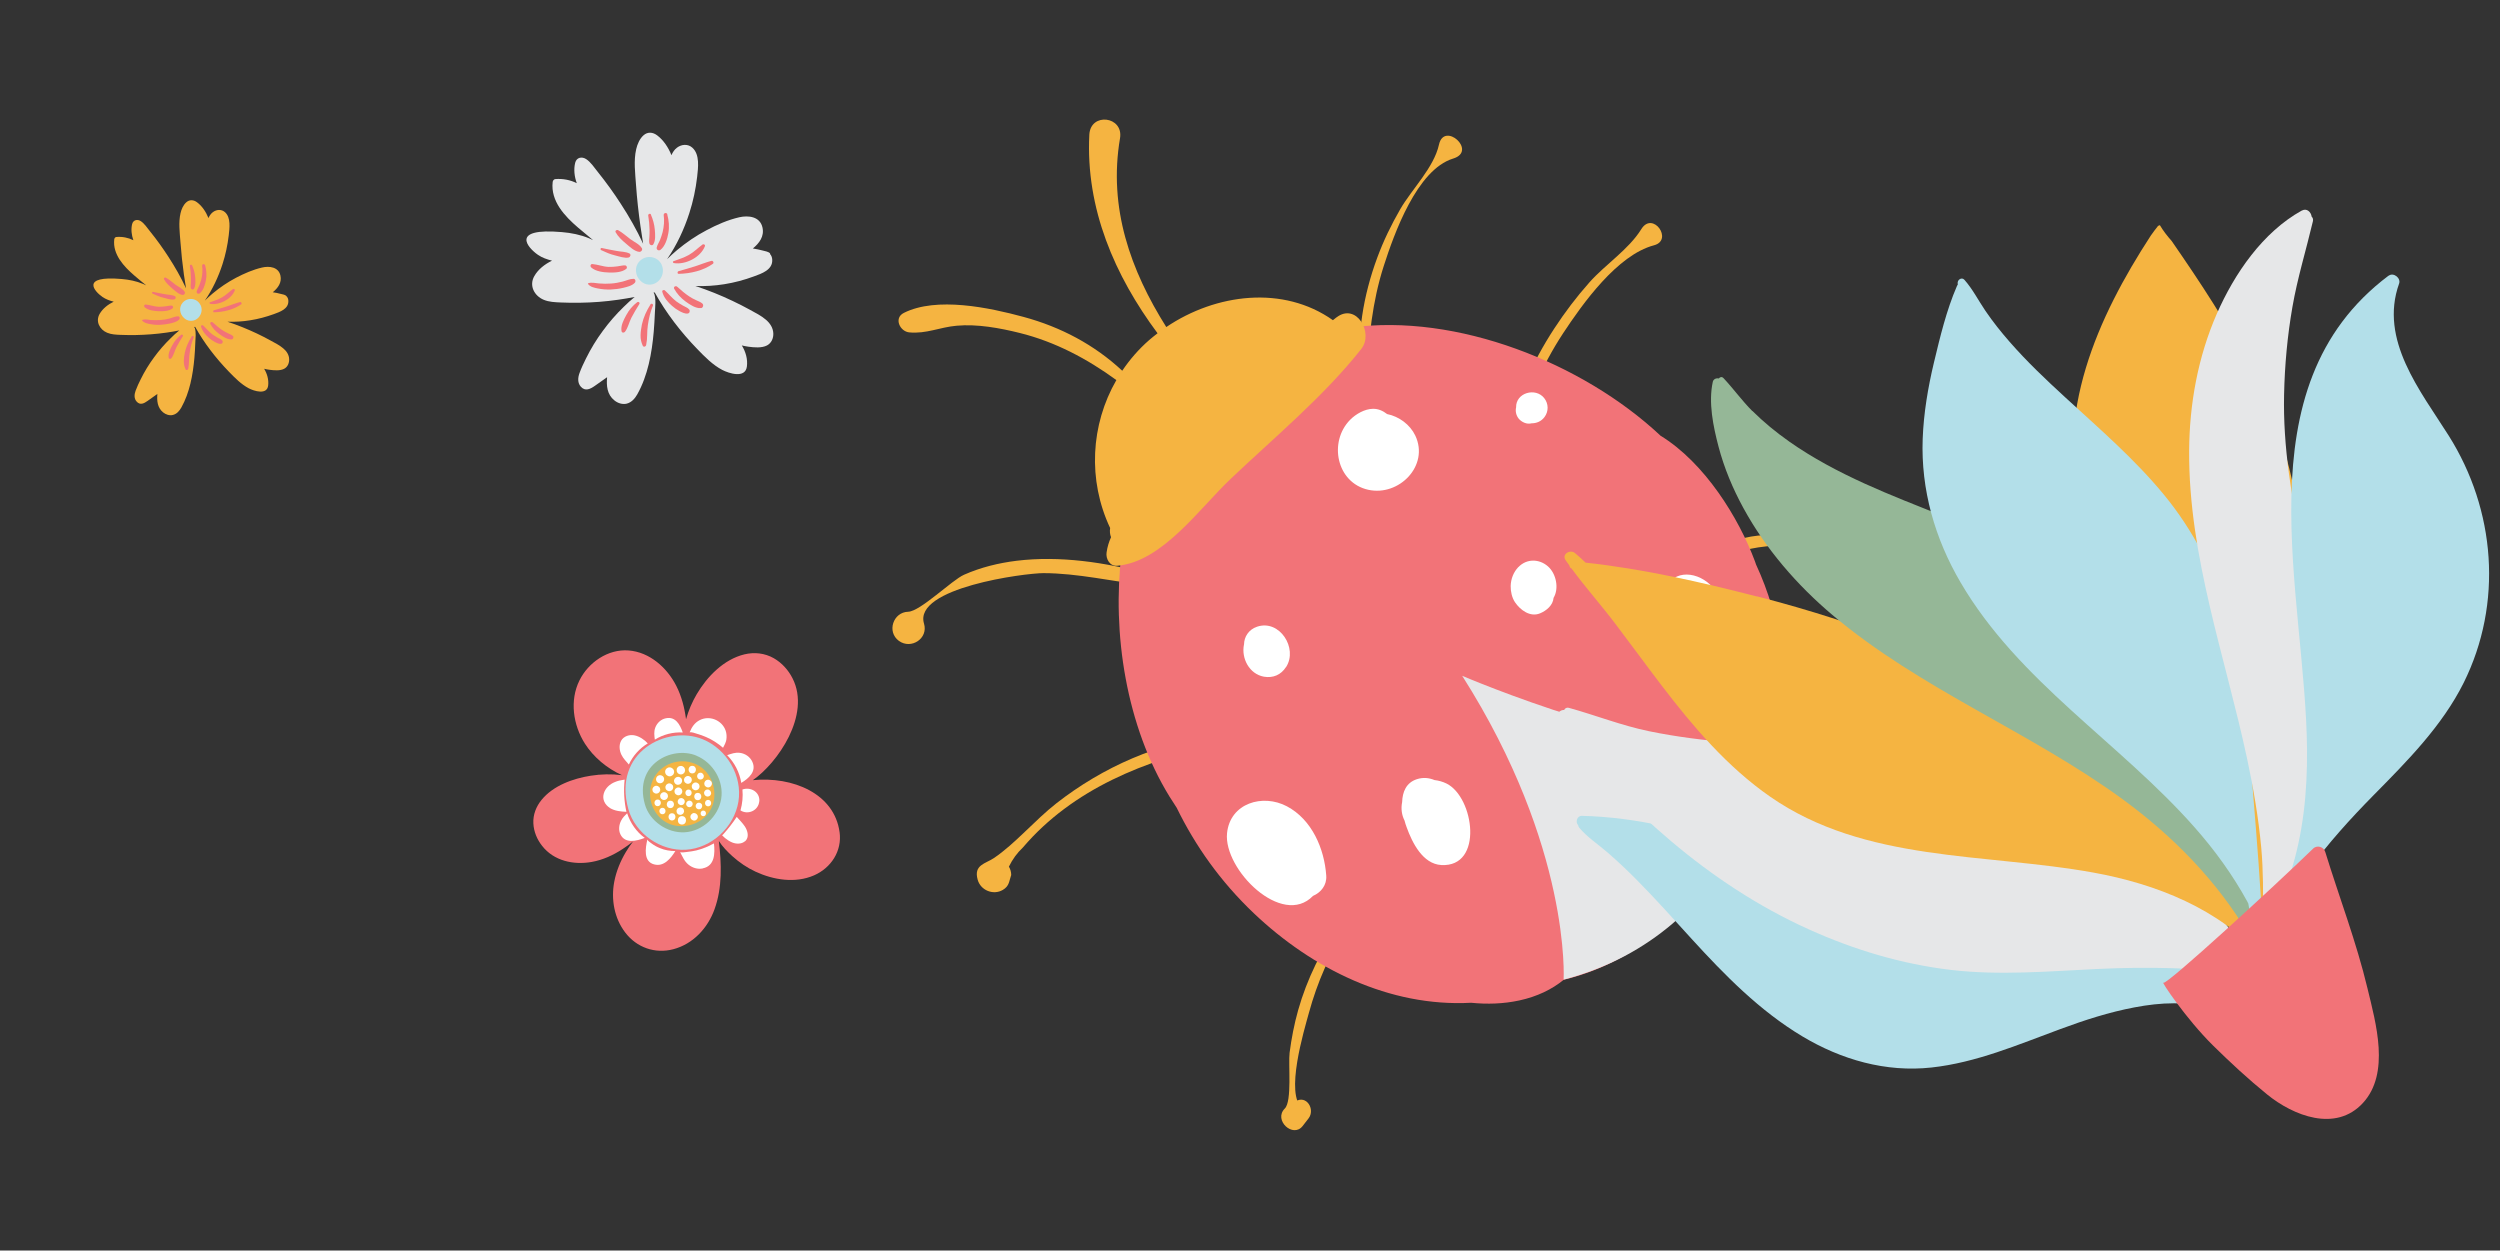 <svg height="140.558" width="281" style="max-height: 500px" id="Layer_1" xmlns="http://www.w3.org/2000/svg" version="1.1" viewBox="0 0 281 140.558">
  
  <rect x="0" y="0" width="281" height="140.558" fill="#333333" stroke="none"/>
  
  <defs>
    <style>
      .st0 {
        fill: #b3dfe9;
      }

      .st1 {
        fill: #f5b441;
      }

      .st2 {
        fill: #fff;
      }

      .st3 {
        fill: #e6e7e8;
      }

      .st4 {
        fill: #95b797;
      }

      .st5 {
        fill: #f27378;
      }
    </style>
  </defs>
  <g>
    <g>
      <path class="st1" d="M128.93,64.5c-4.61-1.3-9.87-2.06-14.66-1.47-2.03.25-4.03.74-5.91,1.57-1.38.61-4.91,4.12-6.28,4.16-1.69.04-2.43,2.26-1.05,3.27s3.33-.27,2.83-1.93c-1.23-4.04,11.33-5.68,13.42-5.68,3.9.01,7.66.93,11.5,1.35.75.08.82-1.08.15-1.27h0Z"></path>
      <path class="st1" d="M136.86,82.71c-6.59.69-12.92,3.52-18.12,7.58-2.45,1.92-4.65,4.56-7.03,6.16-.95.64-2.29.75-1.82,2.43.33,1.2,1.76,1.77,2.82,1.15.75-.44.7-.98.95-1.68,0-.34-.09-.65-.26-.94.4-.82.92-1.54,1.58-2.16,5.59-6.56,13.82-9.85,22.02-11.57.54-.11.42-1.02-.14-.96h0Z"></path>
      <path class="st1" d="M150.6,103.71c-2.04,3.03-3.7,6.31-4.69,9.84-.44,1.56-.75,3.17-.96,4.78-.16,1.29.29,5.45-.54,6.27-1.31,1.3.93,3.37,2.01,1.96l.66-.85c.78-1.01-.23-2.7-1.49-1.9l-.88.56,1.69.21c-2.01-1.53.18-8.76.72-10.73.94-3.46,2.37-6.67,4.26-9.71.3-.49-.46-.9-.78-.43h0Z"></path>
      <path class="st1" d="M153.6,42.18c.25-4.18.64-8.26,1.93-12.27,1.16-3.61,3.73-10.85,7.81-12.09,2.76-.84-1.02-4.23-1.6-1.56-.57,2.58-3.05,5-4.35,7.25-1.01,1.75-1.89,3.56-2.59,5.46-1.56,4.23-2.32,8.72-1.88,13.22.04.44.66.44.69,0h0Z"></path>
      <path class="st1" d="M170.27,49.58c1.29-4.29,2.96-8.38,5.43-12.13,2.19-3.32,6.08-8.79,10.21-9.88,2.21-.58-.14-3.91-1.43-1.81-1.41,2.28-4.04,3.96-5.83,5.98-1.44,1.62-2.75,3.35-3.94,5.17-2.51,3.83-4.32,7.99-5.41,12.43-.15.63.78.85.97.24h0Z"></path>
      <path class="st1" d="M187.03,68.5c2.99-3.22,6.03-6.31,10.58-6.97,1.84-.27,9.13-1.02,10.34.7,2.56,3.63,3.51-4.24.51-1.96-1.25.95-5.03-.03-6.44-.09-1.94-.09-4.02-.18-5.93.28-4.14.99-7.1,4.22-9.83,7.27-.46.52.3,1.27.78.76h0Z"></path>
    </g>
    <path class="st5" d="M186.6,48.93c-8.74-8.16-22.88-13.75-34.79-12.11-.6.08-.83.75-.66,1.26-.21.04-.41.09-.61.15-.09.01-.18.01-.27.03-.23.03-.41.14-.54.28-.15.07-.3.12-.44.2-.18.1-.29.23-.36.38-3.41.16-6.8.59-10.09,1.24-1.63.32-3.27.75-4.79,1.38-1-1.57-3.66-1.9-4.13.36-.21,1.02-.41,2.05-.6,3.09-.5.65-.93,1.39-1.26,2.23-1.6,4.01-1.51,9.16-1.14,13.73-.41.08-.78.39-.85.93-1.11,9.1.53,19.56,5.38,27.45.26.42.53.84.81,1.26,2.09,4.28,4.91,8.28,8.65,11.84,6.56,6.24,15.25,10.58,24.45,10.08,1.79.18,3.6.13,5.41-.26,2.02-.44,3.66-1.24,4.99-2.32,4.76-1.16,9.14-3.58,12.71-7.34,1.67-1.75,3.3-3.97,4.54-6.39,5.35-6.49,8.19-14.88,7.15-23.38-.4-3.28-1.37-6.52-2.78-9.57-.04-.11-.08-.24-.12-.35-1.82-4.88-5.63-11.08-10.65-14.15ZM138.2,46.21c-.14-.05-.29-.1-.43-.13.2-.07.4-.14.61-.2-.06.11-.13.22-.17.33Z"></path>
    <path class="st5" d="M151.38,39.2c-.88,2.14-1.75,4.27-2.63,6.41,2.52-1.9,5.73-2.86,8.88-2.65"></path>
    <path class="st3" d="M175.75,110.11s.87-14.84-11.4-34.15c0,0,22.56,9.71,35,8.18,0,0-3.37,20.7-23.59,25.97Z"></path>
    <g>
      <path class="st1" d="M150.22,35.67c-.14.11-.27.22-.4.32-5.58-3.95-13.15-3-18.73.77-4.01-6.37-6.53-13.38-5.2-21.22.42-2.48-3.32-2.95-3.45-.4-.42,8.3,2.85,15.84,7.67,22.32-.32.25-.64.5-.94.76-1.18,1.03-2.19,2.2-3.03,3.45-3.14-2.92-6.89-4.91-11.09-6.05-3.87-1.05-9.78-2.3-13.46-.45-1.16.58-.44,2.09.61,2.19,1.93.18,3.41-.58,5.33-.75,2.31-.21,4.86.26,7.07.81,3.99.99,7.59,2.9,10.88,5.3-2.89,5.01-3.24,11.24-.7,16.63-.06.38-.02.72.1,1.03-.23.51-.41,1.07-.5,1.71-.11.71.35,1.57,1.19,1.5,5.06-.42,9.25-6.45,12.76-9.77,4.92-4.67,10.47-9.27,14.68-14.6,1.43-1.82-.57-5.24-2.78-3.55Z"></path>
      <path class="st2" d="M137.92,93.64c-.42,4.09,6.2,10.66,9.66,7.06.89-.38,1.57-1.21,1.49-2.28-.21-3.03-1.61-6.3-4.42-7.79-2.71-1.44-6.38-.37-6.73,3.01Z"></path>
      <path class="st2" d="M161.24,87.68c-.6-.25-1.27-.33-1.98-.1-1.21.39-1.62,1.43-1.66,2.58-.15.74-.04,1.47.27,2.07.07.27.15.53.24.76.62,1.72,1.8,4.12,3.89,4.24,4.78.27,3.7-7.62.59-9.16-.43-.21-.89-.34-1.35-.39Z"></path>
      <path class="st2" d="M144.56,74.97c1.35-2.1-.73-5.38-3.26-4.53-.96.32-1.46,1.15-1.47,1.99,0,.01,0,.02-.01.03-.31,1.54.6,3.3,2.24,3.6,1.04.18,1.93-.21,2.49-1.09Z"></path>
      <path class="st2" d="M154.32,45.95c-.93.01-1.93.59-2.57,1.24-2.44,2.48-1.53,7.07,2.04,7.86,3.45.77,6.89-2.71,5.29-6.09-.59-1.24-1.83-2.15-3.17-2.42-.46-.36-.99-.6-1.58-.59Z"></path>
      <path class="st2" d="M170.67,63.73c-.55.57-.85,1.34-.87,2.14-.01.62.14,1.31.49,1.83.59.87,1.7,1.7,2.81,1.24.71-.29,1.46-.91,1.52-1.74.63-1.05.31-2.7-.62-3.53-.98-.87-2.4-.9-3.33.07Z"></path>
      <path class="st2" d="M170.41,45.79c-.1.43,0,.89.28,1.25.32.4.93.69,1.46.54.57,0,1.09-.22,1.45-.7.48-.64.47-1.5-.03-2.13-.96-1.23-3.2-.62-3.16,1.04Z"></path>
      <path class="st2" d="M187.11,66.37c-.66,1.8-.01,4.46,1.28,5.84,1.37,1.46,4.85,1.99,5.34-.63.05-.26.04-.53,0-.79.39-1.67-.13-3.5-1.24-4.79-1.49-1.73-4.44-2.18-5.37.37Z"></path>
    </g>
  </g>
  <g>
    <path class="st1" d="M258.07,56.38c-.78-5.14-2.63-10.07-4.99-14.74-2.58-5.09-5.74-9.86-8.99-14.56-.49-.55-.95-1.14-1.32-1.77-.07.02-.15.05-.21.09-.28.35-.55.71-.81,1.08h0c-6,9.22-10.85,20.03-7.84,31.27,1.57,5.87,4.55,11.37,7.15,16.86,3.12,6.57,6.23,13.14,9.34,19.71.79,1.66,1.71,3.42,2.59,5.25.45,2.44,1.22,4.82,2.43,7.03.1.18.23.29.37.35.7,3.08.64,6.16-.98,9.06-.35.63.56,1.1.97.55,3.53-4.68,1.62-10.82-.64-15.74-.06-.13-.12-.27-.19-.4-2.03-9.08.58-18.25,2.3-27.34,1.04-5.49,1.69-11.09.84-16.7"></path>
    <path class="st0" d="M226.33,107.43c-5.78.34-10.87-1.88-15.77-4.7-4.72-2.71-9.4-5.31-14.53-7.2-5.8-2.14-12.03-3.68-18.23-3.83-.55-.01-.75.72-.42,1.04.02.11.06.21.13.3.93,1.1,2.18,1.9,3.26,2.85,1.09.95,2.15,1.95,3.17,2.98,2.13,2.14,4.13,4.4,6.17,6.63,3.74,4.1,7.67,8.11,12.46,10.98,4.39,2.63,9.39,4.07,14.52,3.51,5.06-.55,9.76-2.58,14.49-4.32,2.72-1.01,5.48-1.9,8.33-2.44,1.47-.28,2.95-.46,4.46-.46,1.29,0,2.56.19,3.84.11.16.16.4.25.68.16,1.25-.38,2.49-.75,3.74-1.13.42-.13.73-.68.45-1.08-6.28-8.95-18.04-3.91-26.74-3.39"></path>
    <path class="st3" d="M227.73,87.66c-10.56-3.77-21.93-3.32-32.95-4.19-3.16-.25-6.31-.64-9.42-1.28-3.1-.64-5.99-1.79-9.02-2.63-.25-.07-.44.06-.53.24-.63-.03-1.25.86-.71,1.53,7.66,9.54,16.94,18.04,28.19,23.12,5.09,2.3,10.47,3.92,16.02,4.57,5.48.64,10.97.15,16.46-.11,5.68-.27,11.28-.13,16.9.52.02.03.04.06.06.09.23.34.66.27.84.02.15.02.3.03.44.05.53.07.96-.67.39-.96-.46-.23-.93-.44-1.41-.63-5.59-9.41-15.04-16.68-25.27-20.33"></path>
    <path class="st1" d="M197.49,67.05c-6.32-1.63-12.77-3.1-19.27-3.81-.39-.37-.79-.74-1.2-1.08-.54-.44-1.51.13-1.05.8.14.2.28.4.43.6.02.15.1.29.25.35,1.57,2.14,3.35,4.13,4.95,6.25,1.75,2.3,3.44,4.63,5.19,6.92,3.54,4.63,7.36,9.12,12.18,12.47,10.67,7.41,24.12,6.31,36.34,8.53,7.01,1.27,14.18,4.07,18.97,9.56.33.38.99-.12.71-.54-.54-.81-1.13-1.55-1.74-2.26-1.86-4.74-5.43-8.93-8.85-12.59-3.9-4.17-8.43-7.84-13.19-10.99-10.26-6.79-21.86-11.17-33.72-14.23"></path>
    <path class="st4" d="M196.96,46.2c-1.17-1.17-2.12-2.51-3.25-3.71-.18-.18-.4-.11-.51.05-.27-.07-.61.06-.68.37-.51,2.34.04,4.99.64,7.28.63,2.4,1.6,4.72,2.79,6.9,2.51,4.6,6.01,8.65,10.01,12.03,9.91,8.37,22.21,13.11,32.63,20.72,5.64,4.12,10.63,9.19,14.18,15.23.02.04.05.08.09.1,0,.02.01.04.02.06.19.54.96.33.85-.23-1.15-5.99-3.13-12.03-5.37-17.7-2.04-5.16-4.6-10.13-8.03-14.52-3.58-4.59-8.04-8.2-13.2-10.89-5.64-2.94-11.73-4.89-17.51-7.52-2.97-1.35-5.87-2.88-8.54-4.76-1.46-1.03-2.85-2.17-4.12-3.43"></path>
    <path class="st0" d="M220.03,31.89s.02.07.03.1c-.04.04-.07.1-.1.16-1.18,2.72-1.9,5.74-2.59,8.62-.67,2.81-1.15,5.67-1.26,8.56-.21,5.72,1.37,11.2,4.25,16.12,6.54,11.19,17.89,18,26.31,27.54,2.27,2.57,4.28,5.34,5.93,8.35.04.07.07.15.11.22.11.62.22,1.24.36,1.86.08.35.4.47.69.41.92,2.28,1.54,4.63,2.44,6.97.13.35.61.29.65-.09.21-2.58-.75-5.19-1.73-7.53-.3-.72-.63-1.43-.99-2.12-.31-5.26-.79-10.55-1.2-15.8-.42-5.44-1.01-10.91-2.59-16.16-1.49-4.94-3.82-9.49-7.1-13.48-3.31-4.03-7.29-7.45-11.12-10.97-2.16-1.98-4.29-4-6.23-6.22-.97-1.11-1.89-2.26-2.72-3.48-.8-1.17-1.43-2.44-2.37-3.5-.32-.36-.84.03-.75.44"></path>
    <path class="st3" d="M258.73,23.66c-4.4,2.44-7.58,7.09-9.56,11.61-2.12,4.84-3.08,10.14-3.11,15.41-.07,11.87,4.07,23.14,6.52,34.62.7,3.28,1.27,6.59,1.58,9.93.24,2.62.22,5.22.2,7.84-.71.91-1.48,1.78-2.31,2.64-.59.61.35,1.46.99,1.02,8.68-5.86,10-18.56,8.91-28.07-1.33-11.54-5.47-22.54-5.22-34.28.07-3.31.37-6.62.94-9.89.57-3.27,1.54-6.4,2.3-9.62.05-.22-.01-.4-.14-.52-.07-.52-.54-.99-1.11-.68"></path>
    <path class="st0" d="M268.48,30.98c-16.77,12.59-9.31,35.78-9.17,53.27.04,4.69-.42,9.42-1.86,13.88-.68,1.32-1.2,2.71-1.51,4.18-.06.3.35.49.51.21.1-.18.21-.36.31-.54.41.34,1.05.38,1.32-.25.56-1.3,1.02-2.61,1.41-3.93,2.18-3,4.66-5.74,7.33-8.45,3.77-3.82,7.68-7.76,10.1-12.61,4.43-8.92,3.58-19.43-1.69-27.78-3.17-5.02-7.84-10.75-5.57-17.09.22-.61-.63-1.29-1.17-.88"></path>
    <path class="st5" d="M259.99,95.39c-4.32,4.19-16.47,15.36-16.82,15.07-.35-.28,2.49,4,5.56,7.04,1.95,1.92,3.98,3.8,6.1,5.52,2.94,2.39,7.7,4.28,10.76.96,3.09-3.35,1.45-9,.52-12.87-1.25-5.24-3.17-10.22-4.75-15.35-.18-.59-.92-.81-1.38-.37"></path>
  </g>
  <g>
    <path class="st3" d="M86.57,28.49c-.2-.21-.57-.26-.84-.33-.37-.1-.73-.17-1.11-.23.72-.59,1.31-1.36,1.08-2.37-.28-1.23-1.59-1.37-2.6-1.14-1.27.29-2.53.84-3.69,1.46-1.18.62-2.29,1.38-3.32,2.24-.38.32-.75.66-1.11,1.01,1.09-1.58,1.92-3.37,2.5-5.17.43-1.33.72-2.7.88-4.09.11-1.02.32-2.5-.54-3.27-.5-.45-1.21-.39-1.73,0-.29.22-.48.52-.62.84-.35-.87-.89-1.69-1.61-2.23-.48-.36-1.06-.42-1.53,0-.43.38-.69.99-.82,1.55-.3,1.3-.11,2.72-.02,4.04.11,1.55.28,3.1.5,4.64.09.65.19,1.3.3,1.96-.72-1.56-1.58-3.06-2.51-4.49-.79-1.23-1.65-2.41-2.56-3.55-.4-.49-.81-1.14-1.34-1.48-.48-.31-1.08-.19-1.23.42-.18.74-.09,1.54.18,2.29-.74-.37-1.57-.53-2.42-.46-.16.01-.28.19-.29.34-.24,2.15,1.37,3.84,2.85,5.11.56.48,1.12.94,1.69,1.41-.15-.07-.31-.14-.46-.21-.96-.4-1.99-.6-3.03-.69-5.9-.51-3.84,1.77-2.71,2.55.48.33,1.03.52,1.59.66-.81.39-1.56.97-1.99,1.73-.62,1.08,0,2.23,1.06,2.67.6.25,1.27.27,1.9.3.71.03,1.42.04,2.13.03,1.45-.02,2.91-.13,4.35-.34.62-.09,1.23-.19,1.84-.31-.43.34-.83.72-1.22,1.1-.86.83-1.65,1.74-2.36,2.71-.72.97-1.35,2.01-1.89,3.1-.26.53-.53,1.08-.73,1.64-.19.51-.24,1.11.15,1.54.49.55,1.06.26,1.56-.09.46-.33.92-.65,1.39-.98-.09.96,0,1.95.81,2.6.39.32.91.49,1.4.37.54-.14.91-.57,1.18-1.04,1.19-2.12,1.64-4.63,1.85-7.04.06-.71.1-1.42.13-2.14.03-.68.14-1.44-.06-2.1-.02-.06-.06-.12-.1-.15.05-.01.09-.02.14-.03,1.29,2.33,2.95,4.47,4.78,6.36.84.87,1.74,1.79,2.81,2.35.77.4,2.59.98,2.77-.37.11-.83-.13-1.67-.57-2.38.24.06.48.1.73.14.65.09,1.5.17,2.1-.14.5-.26.74-.82.71-1.37-.03-.62-.37-1.13-.83-1.52-.53-.46-1.19-.78-1.8-1.12-.64-.35-1.28-.68-1.94-.99-1.36-.65-2.76-1.21-4.18-1.68,1.08.04,2.16-.03,3.23-.2,1.14-.18,2.26-.48,3.34-.88.85-.31,2.12-.73,2.06-1.87-.01-.24-.09-.49-.26-.66"></path>
    <path class="st0" d="M74.39,29.79c-.45-1.02-1.79-1.21-2.53-.4-.59.64-.45,1.62.12,2.16.24.25.56.42.93.44,1.14.07,1.93-1.16,1.47-2.2"></path>
    <path class="st5" d="M71.2,31.34c-.41,0-.82.21-1.22.31-.42.11-.86.19-1.3.22-.45.03-.9.03-1.35-.01-.39-.03-.81-.15-1.2-.03-.04.01-.07.06-.03.1.26.33.69.41,1.08.49.49.1.99.14,1.49.12.47-.02.94-.08,1.39-.19.42-.1.98-.23,1.29-.56.13-.14.09-.45-.15-.45"></path>
    <path class="st5" d="M70.27,29.83c-.28-.02-.59.08-.88.11-.33.04-.64.07-.97.06-.63-.02-1.21-.27-1.83-.32-.23-.02-.28.26-.13.39.5.44,1.34.54,1.97.56.61.02,1.46,0,1.96-.41.15-.12.05-.38-.13-.39"></path>
    <path class="st5" d="M70.76,28.5c-.42-.23-1.01-.2-1.48-.3-.54-.11-1.09-.19-1.62-.32-.16-.04-.23.17-.08.24.51.24,1.01.46,1.56.59.45.11,1.08.34,1.53.23.18-.05.28-.34.09-.45"></path>
    <path class="st5" d="M72.13,27.88c-.26-.44-.88-.7-1.28-1-.45-.34-.89-.74-1.38-1.01-.15-.08-.37.07-.27.24.28.5.73.92,1.17,1.28.39.33.96.88,1.49.92.21.01.4-.23.28-.43"></path>
    <path class="st5" d="M73.17,24.12c-.07-.18-.34-.07-.31.11.09.53.14,1.08.15,1.62,0,.26,0,.52-.02.79-.01.24-.06.49,0,.72.05.2.34.29.45.09.27-.45.2-1.13.16-1.64-.05-.6-.21-1.14-.44-1.69"></path>
    <path class="st5" d="M75.02,24.11c-.07-.27-.45-.19-.42.08.09.64.03,1.27-.12,1.9-.07.29-.18.57-.28.85-.11.29-.3.55-.38.85-.08.27.21.45.42.29.52-.4.77-1.24.88-1.86.13-.69.07-1.43-.12-2.11"></path>
    <path class="st5" d="M78.96,27.49c-.52.38-.97.85-1.54,1.17-.54.3-1.14.49-1.72.7-.12.04-.05.2.04.21,1.28.22,3-.63,3.49-1.89.07-.18-.15-.28-.28-.19"></path>
    <path class="st5" d="M79.97,29.32c-.62.16-1.22.41-1.83.61-.62.2-1.25.37-1.87.55-.15.04-.16.3.02.3,1.32-.03,2.74-.35,3.84-1.13.15-.11.01-.37-.16-.33"></path>
    <path class="st5" d="M77.46,34.78c-.17-.2-.46-.29-.68-.42-.26-.15-.52-.3-.76-.48-.48-.37-.84-.83-1.28-1.23-.11-.11-.35-.03-.3.15.16.63.63,1.18,1.11,1.59.25.22.53.42.83.58.27.14.62.32.93.27.21-.04.28-.3.15-.46"></path>
    <path class="st5" d="M78.96,34.13c-.21-.19-.47-.27-.72-.39-.26-.12-.51-.25-.75-.41-.49-.32-.94-.71-1.37-1.1-.16-.15-.46,0-.34.23.31.57.76,1.05,1.28,1.43.47.34,1.14.8,1.74.74.21-.02.32-.35.16-.49"></path>
    <path class="st5" d="M71.63,33.96c-.53.4-.93.88-1.25,1.48-.28.52-.63,1.17-.52,1.78.04.2.27.21.38.08.35-.45.47-1.08.73-1.59.27-.52.58-1.04.89-1.53.1-.16-.1-.32-.24-.21"></path>
    <path class="st5" d="M73.12,34.21c-.44.7-.79,1.44-.97,2.26-.08.4-.14.8-.15,1.2-.01.44.07.79.24,1.18.09.21.36.11.39-.08.07-.38.11-.72.11-1.11,0-.37.03-.75.08-1.12.11-.75.28-1.5.57-2.19.07-.17-.19-.3-.28-.14"></path>
  </g>
  <g>
    <path class="st1" d="M32.21,33.29c-.16-.17-.45-.21-.67-.26-.29-.08-.58-.14-.88-.18.57-.47,1.04-1.08.86-1.88-.22-.97-1.26-1.09-2.06-.9-1.01.23-2.01.67-2.93,1.15-.93.49-1.82,1.09-2.63,1.77-.3.25-.59.52-.88.8.87-1.25,1.53-2.68,1.99-4.1.34-1.05.57-2.14.7-3.24.09-.81.26-1.98-.42-2.6-.4-.36-.96-.31-1.37,0-.23.18-.38.41-.49.66-.28-.69-.7-1.34-1.28-1.77-.38-.29-.84-.33-1.21,0-.34.3-.55.78-.65,1.23-.24,1.03-.09,2.16-.01,3.21.09,1.23.22,2.46.39,3.68.07.52.15,1.03.24,1.55-.57-1.24-1.25-2.42-1.99-3.56-.63-.97-1.3-1.91-2.03-2.81-.32-.39-.64-.9-1.06-1.18-.38-.25-.86-.15-.98.33-.14.59-.07,1.22.14,1.81-.59-.29-1.25-.42-1.92-.36-.13.01-.22.15-.23.27-.19,1.7,1.09,3.05,2.26,4.06.44.38.89.75,1.34,1.11-.12-.06-.24-.11-.37-.17-.76-.32-1.58-.48-2.4-.55-4.68-.4-3.05,1.4-2.15,2.02.38.26.82.42,1.26.53-.64.31-1.23.77-1.58,1.37-.49.85,0,1.77.84,2.12.48.2,1,.22,1.51.24.56.02,1.13.03,1.69.02,1.15-.02,2.31-.11,3.45-.27.49-.07.98-.15,1.46-.25-.34.27-.66.57-.96.87-.68.66-1.31,1.38-1.87,2.15-.57.77-1.07,1.59-1.5,2.46-.21.42-.42.86-.58,1.3-.15.41-.19.88.12,1.22.39.44.84.2,1.23-.08.37-.26.73-.52,1.1-.78-.07.76,0,1.54.64,2.07.31.25.72.39,1.11.29.43-.11.72-.45.94-.83.94-1.68,1.3-3.67,1.47-5.58.05-.56.08-1.13.1-1.69.02-.54.11-1.14-.05-1.66-.02-.05-.05-.09-.08-.12.04,0,.07-.02.11-.03,1.02,1.84,2.34,3.54,3.79,5.04.67.69,1.38,1.42,2.23,1.87.61.32,2.06.78,2.19-.3.08-.66-.11-1.32-.45-1.89.19.05.38.08.58.11.52.07,1.19.14,1.67-.11.4-.21.58-.65.56-1.09-.02-.49-.29-.89-.66-1.2-.42-.36-.94-.62-1.42-.88-.5-.28-1.02-.54-1.54-.79-1.08-.51-2.19-.96-3.32-1.33.85.03,1.71-.02,2.56-.16.9-.14,1.79-.38,2.65-.69.68-.25,1.68-.58,1.64-1.49,0-.19-.07-.39-.21-.52"></path>
    <path class="st0" d="M22.55,34.32c-.36-.81-1.42-.96-2-.32-.47.51-.36,1.28.1,1.71.19.2.45.33.74.35.9.06,1.53-.92,1.17-1.74"></path>
    <path class="st5" d="M20.03,35.55c-.32,0-.65.16-.97.25-.34.09-.68.15-1.03.17-.35.03-.72.02-1.07,0-.31-.03-.65-.12-.95-.02-.04.01-.05.05-.03.08.2.26.55.33.85.39.39.08.79.11,1.18.09.37-.02.74-.07,1.11-.15.34-.08.78-.18,1.02-.45.11-.11.07-.36-.12-.35"></path>
    <path class="st5" d="M19.28,34.35c-.23-.01-.47.06-.69.08-.26.03-.51.06-.77.05-.5-.02-.96-.21-1.45-.25-.18-.01-.22.21-.1.31.4.35,1.06.42,1.57.44.48.02,1.16,0,1.56-.32.12-.1.04-.3-.1-.31"></path>
    <path class="st5" d="M19.67,33.3c-.33-.18-.8-.16-1.17-.24-.43-.09-.86-.15-1.29-.25-.12-.03-.18.14-.06.19.41.19.8.37,1.24.47.35.09.85.27,1.21.18.15-.04.22-.27.07-.35"></path>
    <path class="st5" d="M20.76,32.8c-.21-.35-.7-.56-1.02-.79-.36-.27-.7-.58-1.09-.8-.12-.07-.29.05-.21.19.22.4.58.73.92,1.02.31.26.76.7,1.18.73.16.01.32-.18.22-.34"></path>
    <path class="st5" d="M21.58,29.82c-.06-.14-.27-.06-.24.09.07.42.11.86.12,1.28,0,.21,0,.42-.01.62,0,.19-.05.39,0,.57.04.16.27.23.36.07.21-.36.16-.9.13-1.3-.04-.48-.17-.9-.35-1.34"></path>
    <path class="st5" d="M23.05,29.82c-.06-.21-.36-.15-.33.07.07.51.03,1.01-.09,1.5-.06.23-.14.45-.22.67-.09.23-.23.44-.3.68-.06.21.17.36.34.23.41-.32.61-.99.7-1.48.11-.55.05-1.13-.09-1.67"></path>
    <path class="st5" d="M26.17,32.5c-.41.3-.77.67-1.22.93-.43.24-.9.39-1.36.55-.09.03-.04.16.03.17,1.01.18,2.38-.5,2.77-1.5.06-.14-.12-.23-.22-.15"></path>
    <path class="st5" d="M26.98,33.95c-.5.13-.97.32-1.45.48-.49.16-.99.3-1.48.44-.12.03-.13.24.01.23,1.04-.02,2.17-.28,3.05-.89.12-.09,0-.3-.13-.26"></path>
    <path class="st5" d="M24.99,38.28c-.14-.16-.36-.23-.54-.33-.21-.12-.41-.24-.6-.38-.38-.29-.67-.66-1.01-.98-.09-.09-.28-.03-.24.12.13.5.5.94.88,1.26.2.17.42.34.65.46.22.11.49.26.74.21.16-.03.22-.24.12-.36"></path>
    <path class="st5" d="M26.17,37.76c-.17-.15-.37-.22-.57-.31-.2-.1-.4-.2-.59-.33-.39-.26-.74-.56-1.09-.88-.13-.12-.36,0-.27.19.24.45.6.83,1.02,1.13.37.27.91.63,1.38.59.17-.02.25-.27.13-.39"></path>
    <path class="st5" d="M20.36,37.63c-.42.32-.74.7-.99,1.17-.22.41-.5.93-.41,1.41.03.16.22.17.3.06.28-.35.37-.86.58-1.26.21-.41.46-.82.71-1.21.08-.13-.08-.25-.19-.17"></path>
    <path class="st5" d="M21.55,37.82c-.35.56-.63,1.14-.77,1.79-.07.31-.11.63-.12.95,0,.35.05.62.19.94.07.17.29.08.31-.06.05-.3.08-.57.09-.88,0-.3.03-.59.07-.89.08-.59.22-1.19.45-1.74.06-.14-.15-.24-.23-.11"></path>
  </g>
  <g>
    <path class="st5" d="M94.37,93.55c-.58-4.37-5.28-6.3-9.75-5.86,2.73-1.89,6.57-7.31,4.46-11.45-.47-.93-1.2-1.74-2.11-2.26-1.01-.57-2.17-.7-3.3-.43-2.31.56-4.19,2.49-5.36,4.48-.52.88-.92,1.83-1.2,2.81-.17-1.3-.5-2.58-1.1-3.76-1.04-2.04-2.99-3.79-5.36-3.97-2.31-.18-4.52,1.34-5.52,3.37-1.12,2.26-.71,5.02.61,7.1.97,1.52,2.47,2.78,4.17,3.55-1.17-.15-2.37-.12-3.51.06-1.99.31-4.23,1.11-5.54,2.73-.6.74-.96,1.66-.91,2.62.04.92.41,1.81.98,2.53,1.32,1.7,3.55,2.18,5.59,1.81,1.23-.22,2.39-.75,3.43-1.43.41-.27.81-.55,1.2-.86-.29.38-.57.77-.81,1.19-.61,1.02-1.08,2.17-1.3,3.34-.37,1.97,0,4.08,1.24,5.7,1.28,1.68,3.35,2.42,5.41,1.87,2.21-.58,3.86-2.37,4.62-4.48.89-2.45.79-5.12.49-7.68.41.64.96,1.2,1.51,1.7.78.7,1.65,1.3,2.6,1.74,2.02.94,4.48,1.34,6.59.42,1.92-.84,3.16-2.74,2.87-4.86"></path>
    <path class="st0" d="M78.98,83.09c-3.98-1.63-10.16,1.42-8.35,7.87.77,2.75,3.63,4.72,6.46,4.55,2.9-.17,5.44-2.55,5.91-5.41.47-2.91-1.31-5.9-4.02-7.01"></path>
    <path class="st4" d="M78.27,84.93c-2.76-1.13-7.04.98-5.79,5.46.53,1.91,2.52,3.27,4.48,3.16,2.01-.12,3.78-1.77,4.1-3.75.33-2.02-.91-4.09-2.79-4.86"></path>
    <path class="st2" d="M70.68,85.93c-.29-.35-.62-.66-.83-1.09-.23-.48-.3-1.08-.04-1.57.28-.53.97-.74,1.54-.61.54.12,1.08.48,1.46.9-.93.56-1.67,1.39-2.13,2.38"></path>
    <path class="st2" d="M73.6,83.13c-.05-.46-.12-.87.05-1.34.2-.53.64-.95,1.21-1.06,1.07-.22,1.58.73,1.88,1.6-1.1-.06-2.19.22-3.13.8"></path>
    <path class="st2" d="M81.74,84.88c.47-.16.89-.33,1.43-.26.61.08,1.15.46,1.4,1.02.48,1.07-.4,1.84-1.25,2.36-.19-1.18-.75-2.26-1.59-3.12"></path>
    <path class="st2" d="M68.55,90.81c-.56-.35-.87-.95-.69-1.6.17-.62.68-1.08,1.26-1.31.31-.13.63-.21.96-.25.04,0,.08-.01.13-.02-.13,1.21-.06,2.43.2,3.62-.64-.03-1.3-.09-1.86-.43"></path>
    <path class="st2" d="M83.73,94.56c-.39.33-.98.32-1.44.13-.29-.12-.54-.29-.78-.48-.12-.1-.24-.22-.35-.34.04-.01.08-.04.12-.08.56-.62,1.07-1.28,1.53-1.97.31.35.65.68.91,1.07.32.48.53,1.24.02,1.67"></path>
    <path class="st2" d="M85.34,90.07c-.09,1.04-1.27,1.56-2.11,1.02.22-.79.29-1.55.22-2.35.92-.33,1.98.28,1.9,1.33"></path>
    <path class="st2" d="M69.74,93.79c-.24-.49-.17-1.08.08-1.56.17-.34.42-.57.67-.82.37,1.11,1.03,2.08,1.98,2.77-.91.35-2.21.68-2.73-.39"></path>
    <path class="st2" d="M79,97.61c-.58.12-1.17-.06-1.62-.43-.47-.38-.65-.88-.93-1.39.24.05.52,0,.76-.03.35-.04.71-.09,1.05-.17.35-.09.7-.2,1.04-.34.16-.06.32-.13.48-.21.15-.07.31-.18.47-.24.12,1.12.1,2.53-1.25,2.8"></path>
    <path class="st2" d="M81.59,83.34c-.06.26-.22.48-.32.71-.57-.49-1.2-.9-1.89-1.2-.34-.15-.7-.28-1.06-.38-.2-.06-.55-.2-.8-.16.23-.58.55-1.07,1.13-1.37.58-.3,1.27-.29,1.86,0,.58.29,1,.81,1.12,1.44.06.31.05.65-.03.96"></path>
    <path class="st2" d="M73.53,97.16c-1.24-.32-.98-1.85-.77-2.79.1.19.34.33.5.45.28.21.59.38.92.51.55.23,1.14.33,1.73.33-.51.82-1.29,1.79-2.37,1.5"></path>
    <path class="st1" d="M78.36,85.96c-1.55-.79-3.74-.4-4.81,1.38-.46.77-.59,1.73-.41,2.61.34,1.68,1.67,2.91,3.42,2.91,1.68,0,3.24-1.02,3.64-2.69.38-1.61-.34-3.45-1.84-4.21"></path>
    <path class="st2" d="M75.62,86.4c-.1-.09-.22-.15-.36-.15s-.26.06-.36.15c-.05.05-.08.1-.1.16-.03.06-.05.12-.04.19,0,.13.05.26.15.36.1.09.22.15.36.15.13,0,.26-.06.36-.15.05-.05.08-.1.1-.16.03-.06.05-.12.04-.19,0-.13-.05-.27-.15-.36"></path>
    <path class="st2" d="M76.99,86.51s-.01-.08-.03-.12c-.01-.04-.03-.08-.06-.11-.02-.04-.05-.06-.09-.09-.05-.04-.1-.07-.16-.09-.02,0-.05,0-.07-.01-.02,0-.05,0-.07,0-.08,0-.16.02-.23.06-.05.03-.1.07-.13.12-.04.04-.07.1-.08.16-.02.08-.02.15,0,.23,0,.01,0,.03,0,.04l.05.11.07.1.1.07.11.05.13.02.13-.02c.06-.01.12-.04.16-.09.04-.02.06-.05.09-.09.03-.03.05-.06.06-.11.02-.04.03-.08.03-.12.01-.04.01-.08,0-.13"></path>
    <path class="st2" d="M76.54,87.45s0,0-.01-.01c-.06-.05-.12-.09-.2-.11-.06-.02-.12-.02-.18,0-.04,0-.08,0-.11.03-.04.01-.07.03-.1.06-.03.02-.06.05-.08.08-.03.03-.05.06-.06.1-.03.05-.04.11-.04.17,0,.04.01.08.02.12.02.03.03.07.05.11.02.03.05.06.07.09.03.02.06.05.09.07l.11.04c.06.02.12.02.18,0,.04,0,.08-.01.11-.03.06-.02.1-.05.14-.09,0,0,0,0,.01-.01.04-.04.07-.09.09-.14.03-.05.04-.11.04-.17,0-.11-.04-.23-.13-.31"></path>
    <path class="st2" d="M77.81,86.08c-.55,0-.55.85,0,.85s.55-.85,0-.85"></path>
    <path class="st2" d="M77.63,87.35c-.09-.08-.19-.13-.31-.13-.11,0-.23.05-.31.13-.04.04-.07.09-.09.14-.03.05-.04.11-.04.17,0,.11.04.23.13.31.09.08.19.13.31.13s.23-.05.31-.13c.04-.04.07-.09.09-.14.03-.05.04-.11.04-.17,0-.11-.04-.23-.13-.31"></path>
    <path class="st2" d="M78.94,86.9s0,0-.01,0c-.06-.03-.13-.05-.19-.05-.05,0-.1,0-.15.03-.05.01-.09.04-.12.08-.05.05-.08.11-.1.17h0s-.01.11-.01.11c0,.05,0,.1.03.15.03.07.08.15.15.18,0,0,0,0,0,0,.06.03.13.05.19.05s.13-.02.19-.05c.06-.03.1-.08.14-.14.03-.06.05-.13.05-.19,0,0,0,0,0,0,0-.13-.08-.25-.18-.32"></path>
    <path class="st2" d="M78.5,88.08c-.08-.08-.19-.13-.31-.13s-.23.05-.31.13c-.04.04-.07.09-.09.14-.03.05-.04.11-.04.17,0,.11.04.23.13.31.09.08.19.13.31.13.11,0,.23-.05.31-.13.04-.04.07-.09.09-.14.03-.05.04-.11.04-.17,0-.11-.04-.23-.13-.31"></path>
    <path class="st2" d="M74.43,87.2s-.04-.02-.06-.03c-.02-.01-.04-.02-.06-.02-.04,0-.08-.01-.12-.02-.06,0-.12.01-.17.04-.04.01-.07.03-.1.06-.05.03-.09.07-.11.12-.02.04-.03.07-.05.11,0,.04-.01.09-.02.13,0,.08.02.16.06.23.04.07.1.12.16.16.14.08.32.08.46,0,.14-.08.23-.23.23-.4s-.09-.32-.23-.39"></path>
    <path class="st2" d="M75.54,88.18c-.09-.08-.19-.13-.31-.13-.11,0-.23.05-.31.13-.04.04-.07.09-.09.14-.03.05-.04.11-.04.17,0,.11.04.23.13.31.09.08.19.13.31.13.11,0,.23-.05.31-.13.04-.04.07-.09.09-.14.03-.05.04-.11.04-.17,0-.11-.04-.23-.13-.31"></path>
    <path class="st2" d="M74.08,88.45c-.09-.08-.19-.13-.31-.13s-.23.05-.31.13c-.04.04-.07.09-.09.14-.03.05-.04.11-.04.17,0,.11.04.23.13.31s.19.13.31.13c.11,0,.23-.05.31-.13.04-.04.07-.09.09-.14.03-.05.04-.11.04-.17,0-.11-.04-.23-.13-.31"></path>
    <path class="st2" d="M74.95,89.17c-.08-.08-.19-.13-.31-.13-.11,0-.23.05-.31.13-.04.04-.07.09-.09.14-.03.05-.04.11-.04.17,0,.11.04.23.13.31.08.08.19.13.31.13.11,0,.23-.05.31-.13.04-.04.07-.09.09-.14.03-.05.04-.11.04-.17,0-.11-.04-.23-.13-.31"></path>
    <path class="st2" d="M73.92,89.87c-.48,0-.48.74,0,.74s.48-.74,0-.74"></path>
    <path class="st2" d="M74.46,90.8c-.46,0-.46.72,0,.72s.46-.72,0-.72"></path>
    <path class="st2" d="M76.56,88.64c-.09-.08-.19-.13-.31-.13s-.23.05-.31.13c-.04.04-.07.09-.09.14-.03.05-.04.11-.04.17,0,.11.04.23.13.31.09.08.19.13.31.13.11,0,.23-.05.31-.13.04-.04.07-.09.09-.14.03-.05.04-.11.04-.17,0-.11-.04-.23-.13-.31"></path>
    <path class="st2" d="M75.35,90c-.54,0-.54.83,0,.83s.54-.83,0-.83"></path>
    <path class="st2" d="M76.85,89.82c-.08-.07-.17-.12-.28-.12-.1,0-.21.04-.28.12-.07.07-.12.18-.12.28,0,.1.04.21.12.28.08.07.17.12.28.12.1,0,.21-.04.28-.12.07-.07.12-.18.12-.28,0-.1-.04-.21-.12-.28"></path>
    <path class="st2" d="M77.39,88.75c-.47,0-.47.73,0,.73s.47-.73,0-.73"></path>
    <path class="st2" d="M79.89,87.77c-.08-.08-.19-.13-.3-.13-.11,0-.23.05-.3.13-.04.04-.07.08-.09.14-.03.05-.04.11-.04.17,0,.11.04.23.13.3.08.08.19.13.3.13.11,0,.23-.05.3-.13.04-.04.07-.09.09-.14.03-.05.04-.11.04-.17,0-.11-.04-.23-.13-.3"></path>
    <path class="st2" d="M75.53,91.41c-.52,0-.52.81,0,.81s.52-.81,0-.81"></path>
    <path class="st2" d="M76.77,90.87c-.08-.08-.19-.12-.3-.12-.11,0-.22.05-.3.12-.04.04-.07.08-.09.14-.03.05-.04.1-.04.16,0,.11.04.22.12.3.08.08.18.12.3.12s.22-.05.3-.12c.04-.04.07-.08.09-.14.03-.05.04-.1.04-.16,0-.11-.04-.22-.12-.3"></path>
    <path class="st2" d="M76.65,91.73c-.61,0-.61.95,0,.95s.61-.95,0-.95"></path>
    <path class="st2" d="M78.38,91.6s-.06-.09-.11-.12c-.03-.03-.06-.04-.09-.05-.05-.03-.1-.04-.16-.04h-.11s-.07.04-.1.06c-.06.04-.11.09-.15.15,0,0,0,0,0,0-.04.06-.06.13-.06.21s.02.14.06.21c0,0,0,0,0,0,.03.05.06.09.11.12.03.03.06.04.09.05.05.03.1.04.16.04h.11s.07-.04.1-.06c.05-.03.09-.06.12-.11.03-.03.04-.06.05-.09.03-.05.04-.1.04-.16,0-.07-.02-.15-.06-.21"></path>
    <path class="st2" d="M77.75,90.1c-.07-.07-.16-.11-.26-.11-.09,0-.19.04-.26.11s-.11.17-.11.26c0,.09.04.19.11.26s.16.11.26.11.19-.04.26-.11c.06-.06.11-.17.11-.26,0-.09-.04-.19-.11-.26"></path>
    <path class="st2" d="M78.82,90.33c-.07-.07-.16-.11-.26-.11s-.2.04-.26.11c-.07.07-.11.17-.11.26,0,.1.04.2.11.27.07.07.16.11.26.11.1,0,.2-.04.26-.11.06-.07.11-.17.11-.27,0-.1-.04-.2-.11-.26"></path>
    <path class="st2" d="M78.43,89.12c-.53,0-.53.82,0,.82s.53-.82,0-.82"></path>
    <path class="st2" d="M79.92,89.09s0-.07-.03-.1c-.02-.05-.04-.09-.08-.13h-.01c-.07-.07-.17-.13-.27-.12-.03,0-.07,0-.1.01-.06.02-.12.05-.17.1h-.01s-.04.06-.06.09c-.01.03-.03.06-.04.09-.02.05-.02.11,0,.16,0,.04,0,.07.03.1,0,.03.03.06.05.09.02.03.04.05.07.07.02.02.05.04.09.05.05.02.1.04.15.03.07,0,.14-.02.2-.05.03-.02.05-.04.08-.06.02-.03.04-.05.06-.08.01-.03.03-.06.04-.1.02-.05.02-.11,0-.16"></path>
    <path class="st2" d="M79.59,89.91c-.46,0-.46.72,0,.72s.46-.72,0-.72"></path>
    <path class="st2" d="M79.05,91.11c-.4,0-.4.63,0,.63s.4-.63,0-.63"></path>
  </g>
</svg>